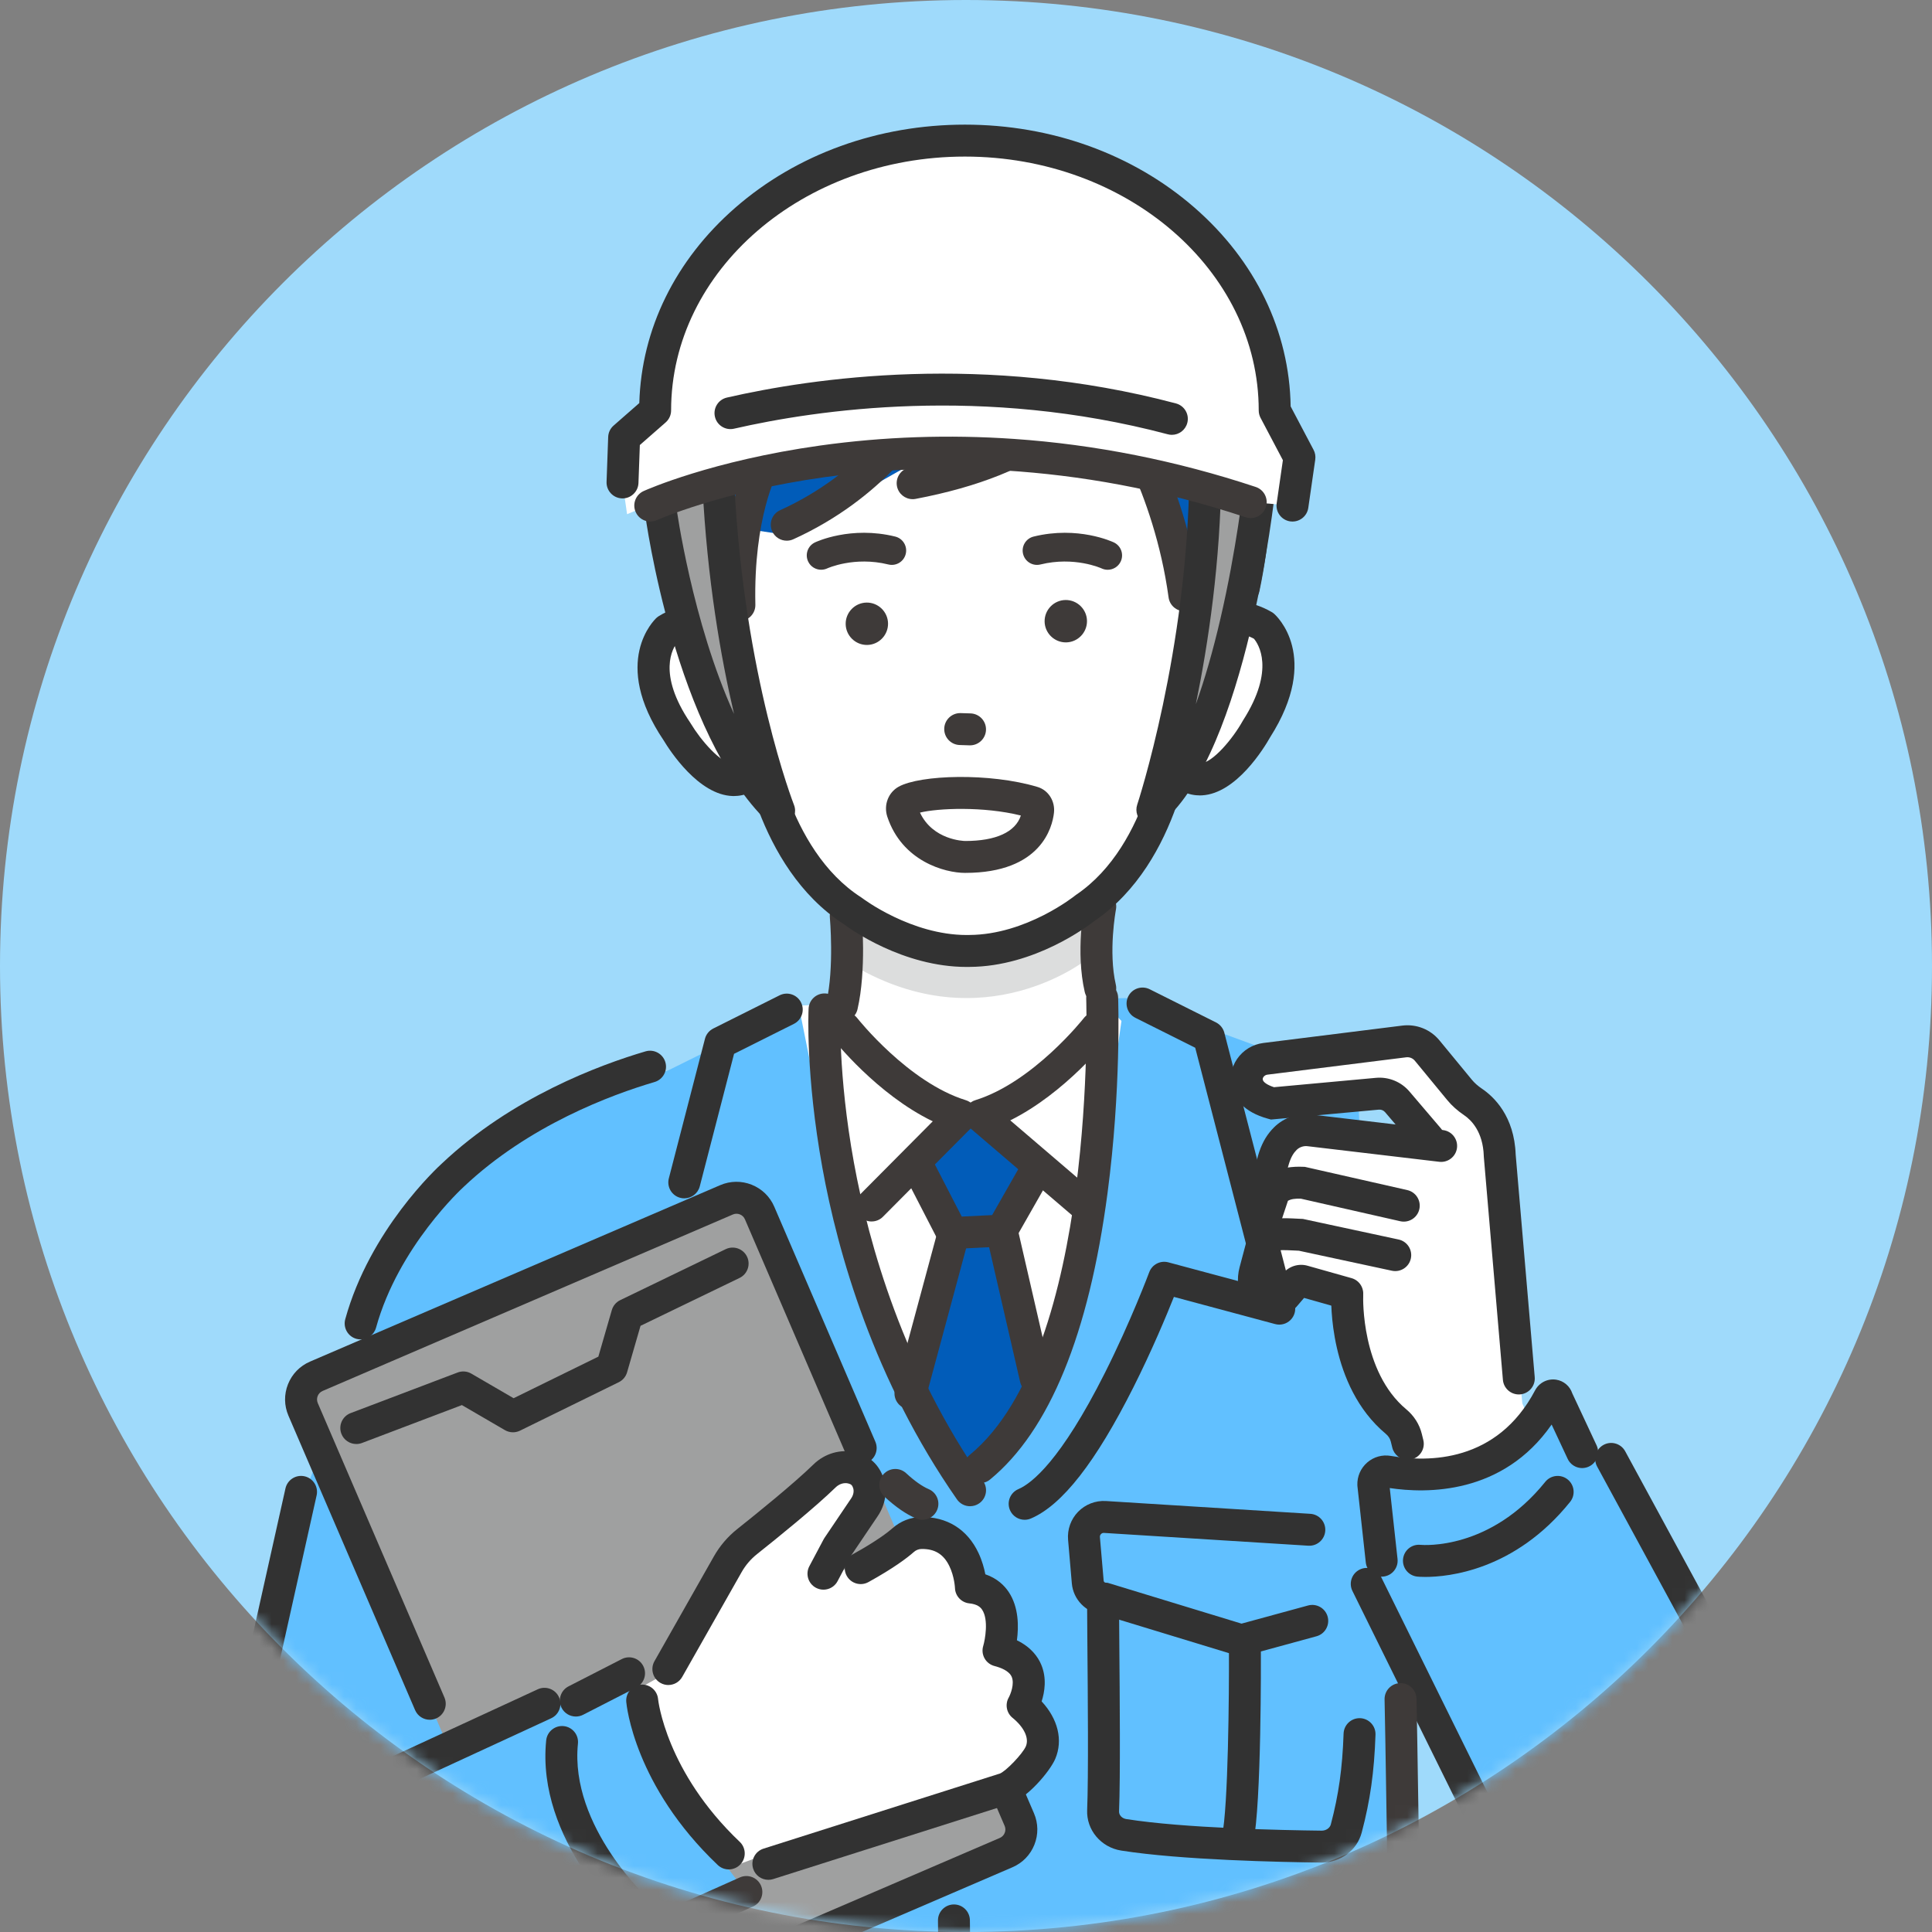 <svg width="160" height="160" viewBox="0 0 160 160" fill="none" xmlns="http://www.w3.org/2000/svg">
<rect x="0" y="0" width="160" height="160" fill="#808080" stroke="none"/>
<path d="M80 160C124.183 160 160 124.183 160 80C160 35.817 124.183 0 80 0C35.817 0 0 35.817 0 80C0 124.183 35.817 160 80 160Z" fill="#9FDAFB"/>
<mask id="mask0_330_5073" style="mask-type:alpha" maskUnits="userSpaceOnUse" x="0" y="0" width="160" height="160">
<path d="M80 160C124.183 160 160 124.183 160 80C160 35.817 124.183 0 80 0C35.817 0 0 35.817 0 80C0 124.183 35.817 160 80 160Z" fill="#9FDAFB"/>
</mask>
<g mask="url(#mask0_330_5073)">
<path d="M32.795 113.455L35.79 176.689H116.675L116.587 109.755L32.795 113.455Z" fill="#61C0FF"/>
<path d="M25.268 123.551C25.186 123.958 16.09 163.146 16.09 163.146C16.09 163.146 15.507 177.199 27.021 173.707L53.894 161.541L55.86 88.481L43.12 92.776C43.12 92.776 34.577 98.141 29.867 111.573L25.268 123.551Z" fill="#61C0FF"/>
<path d="M50.758 90.916L47.899 113.702L79.306 123.418L113.37 109.62L112.419 89.683L93.28 82.655L66.148 83.286L50.758 90.916Z" fill="#61C0FF"/>
<path d="M105.353 52.817C103.019 49.944 99.851 51.856 99.851 51.856L94.812 38.554H85.918L76.772 36.061L68.33 32.477L63.749 40.931L59.617 53.046C59.617 53.046 56.635 50.18 54.375 53.113C54.375 53.113 51.432 59.548 60.09 65.373C60.09 65.373 62.435 64.783 62.997 63.761C62.997 63.761 65.86 79.18 80.07 78.626C92.826 79.153 96.94 63.584 96.94 63.584C97.528 64.592 99.705 64.861 99.705 64.861C108.984 58.87 105.353 52.818 105.353 52.818V52.817Z" fill="white"/>
<path d="M100.95 50.936C100.95 50.936 108.774 35.224 91.797 25.104C91.797 25.104 77.674 14.735 71.007 22.901C71.007 22.901 53.391 25.01 55.245 42.241L56.066 51.741L100.951 50.937L100.95 50.936Z" fill="white"/>
<path d="M69.32 67.732C69.32 67.732 70.519 78.339 69.26 83.131L66.148 83.286L70.283 103.822L81.001 123.416L90.027 104.64L92.874 84.554L90.713 82.285C90.713 82.285 90.497 76.421 91.562 70.834L77.817 65.945L69.32 67.73V67.732Z" fill="white"/>
<path d="M69.726 75.073C69.726 75.073 82.63 81.859 89.992 74.258L90.026 79.433C90.026 79.433 81.504 86.312 70.691 79.968L69.728 75.073H69.726Z" fill="#DCDDDD"/>
<path d="M88.288 53.2C87.322 53.212 86.522 52.433 86.51 51.467C86.498 50.502 87.277 49.702 88.243 49.69C89.208 49.678 90.008 50.457 90.02 51.422C90.032 52.388 89.253 53.188 88.288 53.2Z" fill="#3E3A39"/>
<path d="M71.812 53.412C70.847 53.424 70.047 52.645 70.035 51.68C70.023 50.715 70.802 49.915 71.767 49.903C72.732 49.891 73.532 50.67 73.544 51.635C73.556 52.6 72.777 53.401 71.812 53.412Z" fill="#3E3A39"/>
<path d="M80.335 61.726C80.322 61.726 80.308 61.726 80.294 61.726L79.479 61.7C78.749 61.678 78.175 61.068 78.198 60.338C78.219 59.622 78.807 59.056 79.519 59.056C79.532 59.056 79.545 59.056 79.56 59.056L80.374 59.081C81.104 59.103 81.678 59.713 81.656 60.443C81.635 61.16 81.046 61.726 80.335 61.726Z" fill="#3E3A39"/>
<path d="M69.728 84.608C69.629 84.608 69.529 84.597 69.429 84.573C68.718 84.408 68.275 83.698 68.439 82.987C69.092 80.16 68.73 76.025 68.725 75.984C68.659 75.257 69.196 74.614 69.924 74.548C70.652 74.484 71.294 75.018 71.36 75.745C71.377 75.931 71.766 80.34 71.015 83.583C70.873 84.194 70.33 84.608 69.728 84.608Z" fill="#3E3A39"/>
<path d="M91.118 83.166C90.516 83.166 89.971 82.753 89.831 82.141C89.065 78.832 89.79 74.985 89.82 74.823C89.958 74.106 90.65 73.636 91.369 73.774C92.086 73.912 92.555 74.606 92.418 75.322C92.403 75.4 91.774 78.807 92.407 81.544C92.571 82.256 92.128 82.966 91.416 83.131C91.316 83.154 91.216 83.166 91.118 83.166Z" fill="#3E3A39"/>
<path d="M80.053 80.078C74.782 80.078 70.407 76.933 69.869 76.529C62.571 71.822 61.294 61.422 61.243 60.981C61.16 60.255 61.68 59.599 62.406 59.516C63.132 59.434 63.788 59.952 63.871 60.678C63.882 60.773 65.07 70.32 71.34 74.33C71.372 74.352 71.403 74.373 71.434 74.397C71.472 74.426 75.462 77.433 80.054 77.433C80.124 77.433 80.195 77.433 80.265 77.43C80.271 77.43 80.278 77.43 80.283 77.43C84.992 77.404 88.993 74.201 89.032 74.169C89.061 74.145 89.093 74.123 89.125 74.1C95.288 69.929 96.23 60.355 96.239 60.259C96.305 59.531 96.949 58.997 97.675 59.062C98.403 59.128 98.938 59.769 98.873 60.495C98.834 60.938 97.826 71.367 90.651 76.261C90.114 76.684 85.692 80.04 80.307 80.075C80.222 80.076 80.136 80.078 80.052 80.078H80.053Z" fill="#323232"/>
<path d="M41.849 139.897C41.151 139.897 40.566 139.35 40.529 138.644L39.946 127.504L37.973 116.249C37.847 115.529 38.328 114.844 39.047 114.717C39.766 114.592 40.451 115.072 40.578 115.791L42.566 127.126C42.575 127.178 42.582 127.231 42.584 127.284L43.171 138.503C43.21 139.232 42.649 139.855 41.92 139.893C41.897 139.893 41.873 139.895 41.85 139.895L41.849 139.897Z" fill="#3E3A39"/>
<path d="M79.934 72.29H79.931C78.233 72.29 74.703 71.317 73.483 67.637C73.165 66.677 73.56 65.631 74.421 65.152C76.193 64.166 81.967 63.979 85.928 65.173C86.824 65.443 87.394 66.346 87.284 67.32C87.153 68.486 86.234 72.289 79.934 72.289V72.29ZM76.188 67.296C77.256 69.568 79.791 69.644 79.937 69.647C82.486 69.647 84.096 68.902 84.544 67.538C81.438 66.764 77.652 66.932 76.186 67.297L76.188 67.296Z" fill="#3E3A39"/>
<path d="M89.733 32.477C89.733 32.477 84.126 34.655 75.579 38.367L65.099 44.298L62.195 43.864L60.531 52.844L56.512 50.108C56.512 50.108 51.598 33.429 61.639 25.939C61.639 25.939 72.97 13.152 90.031 23.941L95.926 25.992C95.926 25.992 107.195 33.217 102.821 51.202L98.463 52.812C98.463 52.812 96.472 37.306 89.732 32.475L89.733 32.477Z" fill="#015CB9"/>
<path d="M103.013 49.99C102.923 49.99 102.833 49.98 102.742 49.962C102.026 49.812 101.567 49.113 101.717 48.398C103.278 40.91 102.67 35.089 99.909 31.097C97.091 27.024 92.898 26.327 92.855 26.32C92.136 26.208 91.64 25.535 91.749 24.815C91.858 24.096 92.525 23.599 93.245 23.704C93.461 23.736 98.552 24.536 102.046 29.538C105.269 34.153 106.029 40.68 104.306 48.938C104.176 49.562 103.626 49.991 103.013 49.991V49.99Z" fill="#3E3A39"/>
<path d="M57.311 51.43C56.882 51.43 56.462 51.223 56.208 50.839C52.135 44.699 54.879 33.8 54.996 33.339C55.179 32.631 55.9 32.205 56.607 32.388C57.315 32.57 57.739 33.291 57.558 33.997C57.532 34.099 54.991 44.219 58.411 49.377C58.814 49.985 58.649 50.806 58.039 51.209C57.814 51.359 57.561 51.43 57.309 51.43H57.311Z" fill="#3E3A39"/>
<path d="M58.329 31.115C58.087 31.115 57.841 31.049 57.621 30.908C57.005 30.517 56.823 29.7 57.214 29.084C57.337 28.889 60.306 24.285 65.917 21.113C69.239 19.237 72.797 18.256 76.492 18.198C81.067 18.122 85.845 19.483 90.685 22.23C91.32 22.59 91.543 23.397 91.182 24.032C90.821 24.667 90.015 24.89 89.38 24.529C81.391 19.996 73.934 19.62 67.218 23.416C62.177 26.264 59.474 30.459 59.448 30.501C59.195 30.898 58.768 31.115 58.33 31.115H58.329Z" fill="#3E3A39"/>
<path d="M98.085 50.618C97.435 50.618 96.867 50.138 96.777 49.475C95.558 40.589 91.42 34.48 91.378 34.42C90.965 33.818 91.116 32.995 91.718 32.581C92.318 32.168 93.141 32.318 93.556 32.919C93.741 33.186 98.089 39.576 99.398 49.117C99.498 49.84 98.991 50.508 98.268 50.607C98.207 50.615 98.146 50.619 98.087 50.619L98.085 50.618Z" fill="#3E3A39"/>
<path d="M75.579 41.338C74.957 41.338 74.403 40.897 74.282 40.263C74.146 39.545 74.617 38.854 75.335 38.717C86.36 36.621 88.236 32.195 88.252 32.152C88.499 31.464 89.257 31.107 89.943 31.354C90.631 31.602 90.988 32.358 90.741 33.046C90.681 33.214 90.09 34.73 87.891 36.481C85.109 38.696 81.049 40.323 75.828 41.316C75.745 41.332 75.662 41.34 75.579 41.34V41.338Z" fill="#3E3A39"/>
<path d="M65.155 44.778C64.653 44.778 64.171 44.49 63.95 44.002C63.649 43.337 63.942 42.553 64.608 42.251C71.346 39.193 74.414 34.178 74.445 34.128C74.82 33.502 75.631 33.297 76.258 33.672C76.883 34.046 77.09 34.854 76.718 35.48C76.579 35.715 73.234 41.241 65.701 44.659C65.524 44.74 65.338 44.778 65.155 44.778Z" fill="#3E3A39"/>
<path d="M99.365 65.873C98.511 65.873 97.343 65.543 96.323 64.101C95.901 63.505 96.041 62.68 96.637 62.258C97.234 61.835 98.059 61.976 98.481 62.573C98.962 63.252 99.295 63.234 99.402 63.228C100.437 63.174 102.095 61.168 102.894 59.743C102.905 59.72 102.919 59.699 102.933 59.676C105.655 55.418 104.186 53.296 103.844 52.895C103.014 52.455 102.312 52.389 101.702 52.693C101.268 52.908 101.016 53.248 101.013 53.251C100.611 53.861 99.791 54.03 99.182 53.628C98.572 53.226 98.403 52.406 98.805 51.796C99.605 50.581 101.994 48.784 105.307 50.682C105.382 50.725 105.455 50.776 105.52 50.834C105.682 50.975 109.438 54.38 105.181 61.068C104.699 61.921 102.395 65.717 99.541 65.868C99.484 65.871 99.425 65.873 99.365 65.873Z" fill="#323232"/>
<path d="M61.234 51.43C60.517 51.43 59.929 50.857 59.913 50.138C59.73 42.045 62 37.997 62.096 37.828C62.46 37.194 63.268 36.976 63.901 37.34C64.532 37.702 64.751 38.506 64.393 39.139C64.361 39.198 62.394 42.824 62.556 50.078C62.572 50.808 61.994 51.414 61.264 51.43C61.254 51.43 61.245 51.43 61.234 51.43Z" fill="#3E3A39"/>
<path d="M60.773 65.924C60.742 65.924 60.712 65.924 60.683 65.924C57.845 65.847 55.461 62.146 54.959 61.312C50.561 54.791 54.207 51.317 54.364 51.173C54.429 51.113 54.499 51.06 54.573 51.016C57.816 49.049 60.236 50.771 61.062 51.956L58.893 53.468L58.905 53.486C58.67 53.172 57.787 52.247 56.096 53.188C55.736 53.635 54.387 55.75 57.169 59.86C57.184 59.881 57.197 59.902 57.21 59.925C58.01 61.26 59.691 63.253 60.753 63.279C60.861 63.281 61.185 63.29 61.64 62.612C62.047 62.005 62.868 61.845 63.475 62.252C64.081 62.659 64.243 63.48 63.835 64.087C62.824 65.595 61.626 65.925 60.77 65.925L60.773 65.924Z" fill="#323232"/>
<path d="M79.323 178.065C78.609 178.065 78.02 177.495 78.002 176.777C77.814 169.527 77.711 163.894 77.678 159.05C77.673 158.32 78.261 157.724 78.991 157.718H79C79.726 157.718 80.317 158.304 80.323 159.031C80.356 163.858 80.458 169.476 80.645 176.708C80.664 177.438 80.087 178.045 79.358 178.065C79.346 178.065 79.334 178.065 79.323 178.065Z" fill="#323232"/>
<path d="M55.655 134.398L46.807 131.983C45.716 131.925 44.806 131.116 44.638 130.011L44.249 127.455C44.14 126.733 44.636 126.059 45.358 125.949C46.078 125.839 46.754 126.335 46.864 127.057L47.213 129.352L55.613 131.645L66.702 128.262L66.862 128.253C66.951 128.247 67.022 128.179 67.03 128.09L67.341 124.479C67.352 124.358 67.299 124.276 67.251 124.227C67.205 124.18 67.123 124.122 67.002 124.131L45.219 125.403C44.489 125.444 43.864 124.889 43.821 124.16C43.779 123.431 44.335 122.806 45.064 122.762L66.848 121.49C67.706 121.441 68.546 121.765 69.146 122.383C69.746 123 70.049 123.846 69.975 124.705L69.664 128.316C69.549 129.646 68.502 130.718 67.19 130.876L55.652 134.395L55.655 134.398Z" fill="#3E3A39"/>
<path d="M55.55 146.885C54.851 146.885 54.268 146.338 54.231 145.632C53.982 140.851 54.011 134 54.011 133.932C54.015 133.204 54.606 132.617 55.334 132.617H55.34C56.07 132.621 56.66 133.214 56.656 133.946C56.656 134.013 56.628 140.79 56.871 145.497C56.91 146.227 56.349 146.848 55.619 146.885C55.595 146.885 55.573 146.887 55.549 146.887L55.55 146.885Z" fill="#3E3A39"/>
<path d="M66.739 149.612C66.479 149.612 66.217 149.535 65.987 149.376C65.386 148.96 65.238 148.136 65.653 147.536C65.704 147.464 65.762 147.347 65.755 147.194C65.639 144.363 65.698 137.454 65.734 133.325C65.746 131.937 65.755 130.839 65.755 130.264C65.755 129.534 66.348 128.941 67.078 128.941C67.808 128.941 68.4 129.534 68.4 130.264C68.4 130.851 68.391 131.953 68.379 133.349C68.343 137.452 68.285 144.322 68.397 147.087C68.427 147.788 68.228 148.465 67.826 149.044C67.57 149.415 67.157 149.613 66.738 149.613L66.739 149.612Z" fill="#3E3A39"/>
<path d="M46.041 143.781C45.355 143.781 44.774 143.251 44.724 142.555C44.4 138.13 44.542 133.933 44.547 133.756C44.572 133.026 45.182 132.453 45.914 132.48C46.644 132.505 47.215 133.117 47.19 133.847C47.189 133.89 47.049 138.084 47.362 142.361C47.415 143.089 46.868 143.723 46.14 143.776C46.107 143.778 46.074 143.78 46.042 143.78L46.041 143.781Z" fill="#3E3A39"/>
<path d="M102.777 137.213L91.239 133.694C89.929 133.535 88.88 132.464 88.765 131.134L88.454 127.523C88.38 126.664 88.683 125.818 89.283 125.2C89.884 124.583 90.722 124.258 91.582 124.308L108.515 125.368C109.244 125.413 109.798 126.041 109.753 126.771C109.707 127.5 109.077 128.054 108.35 128.009L91.422 126.949C91.305 126.942 91.226 126.998 91.18 127.045C91.133 127.093 91.079 127.176 91.09 127.296L91.401 130.908C91.409 130.995 91.48 131.065 91.569 131.071L91.728 131.08L102.818 134.462L108.327 132.959C109.032 132.767 109.759 133.182 109.951 133.886C110.143 134.591 109.728 135.318 109.024 135.51L102.777 137.214V137.213Z" fill="#323232"/>
<path d="M102.497 153.644C102.404 153.644 102.31 153.634 102.216 153.613C101.502 153.458 101.049 152.755 101.203 152.041C101.719 149.656 101.791 140.2 101.776 136.756C101.772 136.027 102.362 135.431 103.092 135.427H103.098C103.826 135.427 104.417 136.016 104.421 136.743C104.424 137.26 104.471 149.445 103.789 152.597C103.655 153.218 103.106 153.641 102.498 153.641L102.497 153.644Z" fill="#323232"/>
<path d="M109.459 154.25C109.446 154.25 109.433 154.25 109.418 154.25C106.09 154.213 97.814 154.041 92.853 153.256C91.178 152.992 89.966 151.549 90.033 149.902C90.147 147.135 90.088 140.267 90.052 136.163C90.04 134.768 90.031 133.665 90.031 133.078C90.031 132.348 90.623 131.756 91.353 131.756C92.083 131.756 92.675 132.348 92.675 133.078C92.675 133.653 92.685 134.751 92.697 136.141C92.732 140.269 92.792 147.179 92.675 150.011C92.663 150.318 92.916 150.59 93.265 150.646C98.054 151.404 106.177 151.57 109.447 151.607H109.458C109.816 151.607 110.134 151.392 110.213 151.09C110.865 148.624 111.17 146.446 111.27 143.57C111.295 142.856 111.881 142.292 112.591 142.292C112.607 142.292 112.621 142.292 112.637 142.292C113.367 142.318 113.938 142.93 113.913 143.66C113.807 146.748 113.477 149.096 112.771 151.766C112.383 153.234 111.025 154.252 109.459 154.252V154.25Z" fill="#323232"/>
<path d="M114.41 128.803L114.523 122.691C114.523 122.691 124.307 124.18 128.965 115.853L131.026 120.259L134.003 120.821L145.107 143.005C145.107 143.005 148.019 157.171 138.429 159.876C138.429 159.876 128.843 161.92 124.622 154.486L112.42 131.022L114.412 128.804L114.41 128.803Z" fill="#61C0FF"/>
<path d="M116.587 120.845C116.476 120.708 116.252 118.037 116.252 118.037C116.252 118.037 111.488 112.749 111.57 107.338L107.539 105.987L105.619 108.388C105.619 108.388 102.796 107.488 104.466 103.286L105.114 99.907L106.223 95.464C106.223 95.464 106.137 93.88 108.721 93.595L118.849 94.845L115.008 90.732L104.968 91.846C104.968 91.846 101.665 89.475 104.46 87.731L116.291 86.251L120.875 90.266C120.875 90.266 123.622 91.813 123.934 93.987L126.074 116.229L127.063 118.476L117.596 122.864L116.587 120.846V120.845Z" fill="white"/>
<path d="M125.78 115.482C125.1 115.482 124.523 114.961 124.464 114.272L122.881 95.775V95.739C122.815 93.706 121.829 92.745 121.247 92.352C120.701 91.983 120.233 91.564 119.855 91.105L117.173 87.847C116.997 87.634 116.728 87.527 116.456 87.561L104.954 89C104.825 89.016 104.705 89.088 104.632 89.196C104.58 89.274 104.561 89.352 104.581 89.427C104.634 89.639 104.982 89.866 105.507 90.037L113.946 89.262C115 89.164 116.035 89.587 116.722 90.391L119.337 93.458C119.811 94.013 119.745 94.847 119.189 95.322C118.634 95.796 117.8 95.73 117.325 95.174L114.709 92.108C114.581 91.957 114.388 91.877 114.188 91.896L105.257 92.716L105.025 92.652C102.924 92.08 102.227 90.928 102.013 90.064C101.813 89.258 101.972 88.395 102.45 87.699C102.952 86.967 103.745 86.486 104.624 86.375L116.127 84.936C117.306 84.789 118.459 85.248 119.214 86.165L121.896 89.423C122.113 89.686 122.392 89.933 122.727 90.16C123.724 90.833 125.407 92.434 125.522 95.617L127.099 114.046C127.161 114.773 126.621 115.415 125.894 115.477C125.856 115.48 125.817 115.482 125.78 115.482Z" fill="#323232"/>
<path d="M104.971 100.293C104.929 100.293 104.885 100.29 104.843 100.286C104.115 100.216 103.584 99.57 103.654 98.842C103.941 95.872 104.429 94.436 105.516 93.356C106.353 92.525 107.546 92.136 108.716 92.314L119.504 93.588C120.229 93.674 120.748 94.332 120.663 95.056C120.577 95.781 119.919 96.299 119.195 96.215L108.331 94.929C107.983 94.874 107.628 94.987 107.38 95.232C106.888 95.72 106.534 96.537 106.287 99.096C106.221 99.78 105.645 100.292 104.972 100.292L104.971 100.293Z" fill="#323232"/>
<path d="M104.462 103.192C104.323 103.192 104.183 103.169 104.044 103.124C103.351 102.894 102.975 102.146 103.207 101.452L104.384 97.915L104.628 97.687C105.834 96.557 107.256 96.608 107.94 96.63L108.064 96.634L116.546 98.558C117.259 98.719 117.704 99.428 117.543 100.14C117.382 100.852 116.673 101.298 115.961 101.137L107.726 99.268C107.255 99.258 106.932 99.291 106.661 99.447L105.717 102.285C105.533 102.839 105.016 103.19 104.462 103.19V103.192Z" fill="#323232"/>
<path d="M105.312 109.168C105.221 109.168 105.13 109.162 105.038 109.153C104.168 109.064 103.399 108.558 102.978 107.799L102.945 107.737C102.503 106.902 102.401 105.912 102.658 104.946L103.186 102.959C103.485 101.835 104.45 101.014 105.59 100.916C106.228 100.86 106.919 100.897 107.423 100.924C107.555 100.93 107.677 100.937 107.78 100.941L107.897 100.945L115.826 102.651C116.541 102.804 116.994 103.508 116.841 104.222C116.687 104.936 115.984 105.39 115.27 105.236L107.567 103.579C107.479 103.575 107.384 103.57 107.284 103.565C106.834 103.541 106.275 103.51 105.82 103.55C105.797 103.551 105.758 103.584 105.743 103.637L105.216 105.625C105.132 105.94 105.157 106.258 105.284 106.498L105.292 106.511C105.292 106.511 105.335 106.533 105.361 106.502L106.28 105.427C106.771 104.854 107.556 104.616 108.282 104.821L111.932 105.851C112.634 106.049 113.044 106.781 112.846 107.483C112.647 108.185 111.916 108.595 111.214 108.397L107.998 107.488L107.371 108.221C106.855 108.824 106.102 109.166 105.316 109.166L105.312 109.168Z" fill="#323232"/>
<path d="M116.587 120.895C115.993 120.895 115.452 120.492 115.304 119.889L115.18 119.383C115.12 119.142 114.978 118.922 114.765 118.744C110.003 114.77 110.238 107.586 110.25 107.281C110.279 106.551 110.89 105.985 111.625 106.013C112.354 106.042 112.921 106.657 112.894 107.386C112.891 107.448 112.708 113.583 116.46 116.713C117.108 117.254 117.554 117.958 117.748 118.748L117.872 119.254C118.047 119.963 117.615 120.68 116.904 120.854C116.799 120.881 116.691 120.893 116.587 120.893V120.895Z" fill="#323232"/>
<path d="M114.422 130.575C113.757 130.575 113.183 130.074 113.109 129.397L112.418 123.094C112.414 123.061 112.412 123.028 112.411 122.995C112.386 122.276 112.683 121.592 113.225 121.12C113.765 120.649 114.48 120.449 115.184 120.572C118.292 121.112 123.975 121.124 127.132 115.139C127.466 114.504 128.166 114.151 128.875 114.259C129.502 114.356 130.013 114.797 130.208 115.388L132.223 119.697C132.532 120.358 132.247 121.146 131.586 121.454C130.924 121.764 130.138 121.478 129.828 120.817L128.499 117.975C124.449 123.807 118.11 123.689 115.094 123.234L115.738 129.106C115.817 129.832 115.294 130.485 114.568 130.564C114.519 130.57 114.47 130.572 114.422 130.572V130.575ZM127.663 116.088C127.663 116.088 127.663 116.088 127.663 116.089C127.663 116.089 127.663 116.089 127.663 116.088Z" fill="#323232"/>
<path d="M118.043 130.595C117.659 130.595 117.424 130.574 117.375 130.568C116.649 130.494 116.12 129.845 116.194 129.118C116.268 128.393 116.912 127.863 117.638 127.937C117.883 127.959 123.408 128.39 127.969 122.723C128.426 122.154 129.26 122.064 129.828 122.522C130.397 122.979 130.487 123.812 130.029 124.381C125.454 130.066 119.935 130.595 118.042 130.595H118.043Z" fill="#323232"/>
<path d="M134.414 161.922C131.894 161.922 129.853 161.122 128.362 160.23C125.592 158.577 124.131 156.284 124.07 156.188L124.035 156.131L124.004 156.07L112.002 131.757C111.678 131.102 111.948 130.309 112.603 129.986C113.257 129.662 114.051 129.932 114.373 130.586L126.341 154.83C126.797 155.516 131.379 161.975 139.553 157.968C140.689 157.411 141.658 156.604 142.355 155.635C144.144 153.146 146.533 147.825 142.417 140.145L132.268 121.453C131.919 120.811 132.157 120.008 132.8 119.659C133.441 119.31 134.244 119.548 134.593 120.191L144.746 138.89C149.542 147.841 146.653 154.191 144.503 157.181C143.552 158.502 142.243 159.597 140.717 160.344C138.376 161.491 136.266 161.924 134.413 161.924L134.414 161.922Z" fill="#323232"/>
<path d="M116.379 178.065C115.649 178.065 115.057 177.472 115.057 176.742C115.053 159.472 114.668 140.924 114.664 140.739C114.648 140.009 115.229 139.404 115.959 139.388C115.968 139.388 115.977 139.388 115.987 139.388C116.705 139.388 117.293 139.962 117.308 140.683C117.312 140.868 117.696 159.443 117.702 176.742C117.702 177.472 117.111 178.065 116.379 178.065Z" fill="#3E3A39"/>
<path d="M83.138 152.759L49.163 167.374C48.105 167.829 46.88 167.341 46.425 166.283L24.803 116.021C24.349 114.963 24.837 113.737 25.895 113.282L59.87 98.667C60.927 98.212 62.153 98.7 62.608 99.758L84.229 150.02C84.684 151.078 84.196 152.304 83.138 152.759Z" fill="#9FA0A0"/>
<path d="M48.529 169.532C47.208 169.532 45.949 168.76 45.395 167.472L43.633 163.378C43.345 162.707 43.654 161.928 44.325 161.64C44.995 161.351 45.774 161.661 46.062 162.332L47.824 166.426C47.904 166.614 48.053 166.758 48.242 166.833C48.431 166.909 48.638 166.906 48.825 166.825L82.8 152.21C82.986 152.13 83.132 151.981 83.207 151.792C83.282 151.603 83.28 151.396 83.199 151.209L80.865 145.782C80.577 145.112 80.886 144.333 81.557 144.044C82.227 143.756 83.006 144.066 83.294 144.736L85.628 150.163C85.988 150.999 86 151.926 85.664 152.771C85.327 153.616 84.682 154.28 83.846 154.639L49.871 169.255C49.433 169.442 48.978 169.532 48.529 169.532Z" fill="#323232"/>
<path d="M35.592 142.423C35.078 142.423 34.592 142.123 34.376 141.623L23.887 117.241C23.527 116.405 23.515 115.479 23.851 114.633C24.189 113.788 24.834 113.124 25.67 112.764L59.645 98.149C60.48 97.79 61.406 97.778 62.252 98.114C63.097 98.451 63.761 99.096 64.121 99.932L72.493 119.395C72.781 120.065 72.472 120.844 71.801 121.133C71.13 121.421 70.352 121.111 70.064 120.44L61.692 100.978C61.611 100.79 61.463 100.646 61.274 100.571C61.085 100.495 60.877 100.498 60.691 100.579L26.716 115.194C26.329 115.36 26.151 115.809 26.316 116.195L36.806 140.577C37.094 141.248 36.784 142.026 36.114 142.315C35.943 142.387 35.766 142.423 35.592 142.423Z" fill="#323232"/>
<path d="M29.506 119.587C28.972 119.587 28.469 119.262 28.27 118.733C28.01 118.05 28.354 117.286 29.037 117.027L37.901 113.664C38.273 113.522 38.69 113.557 39.035 113.758L42.534 115.794L49.553 112.351L50.668 108.496C50.773 108.135 51.025 107.836 51.362 107.673L60.097 103.451C60.754 103.134 61.545 103.409 61.864 104.066C62.181 104.723 61.906 105.514 61.249 105.833L53.046 109.798L51.932 113.648C51.829 114.006 51.579 114.304 51.245 114.468L43.065 118.481C42.668 118.676 42.2 118.66 41.817 118.438L38.252 116.363L29.977 119.502C29.822 119.56 29.663 119.588 29.509 119.588L29.506 119.587Z" fill="#323232"/>
<path d="M57.083 137.513L60.898 128.438C60.898 128.438 67.262 123.181 69.851 121.588C69.851 121.588 72.242 120.616 72.05 124.145L69.372 128.111L68.197 130.326L69.519 130.196C72.843 128.357 75.267 127.069 75.267 127.069C80.25 126.121 80.407 131.467 80.407 131.467C84.149 131.849 82.691 136.692 82.691 136.692C86.705 137.728 84.689 141.237 84.689 141.237C86.139 142.419 86.703 143.894 86.177 145.137C85.798 146.033 84.061 147.913 83.134 148.163L63.634 153.494L54.617 156.803L49.318 141.824L57.084 137.513H57.083Z" fill="white"/>
<path d="M63.633 155.679C63.072 155.679 62.551 155.32 62.373 154.756C62.152 154.061 62.536 153.316 63.232 153.096L82.732 146.901C82.751 146.896 82.769 146.891 82.788 146.886C83.286 146.707 84.693 145.244 84.958 144.62C85.241 143.952 84.818 143.048 83.852 142.261C83.351 141.853 83.219 141.14 83.541 140.578C83.68 140.326 84.035 139.454 83.785 138.869C83.573 138.377 82.894 138.11 82.361 137.973C82.013 137.883 81.715 137.655 81.539 137.342C81.362 137.028 81.321 136.657 81.426 136.312C81.578 135.797 81.888 134.131 81.334 133.307C81.206 133.115 80.956 132.854 80.274 132.784C79.614 132.716 79.106 132.17 79.086 131.507C79.086 131.505 79.044 130.559 78.615 129.684C78.135 128.701 77.4 128.26 76.303 128.281C76.078 128.286 75.858 128.372 75.688 128.524C75.114 129.031 73.994 129.876 71.92 131.022C71.281 131.375 70.476 131.144 70.123 130.505C69.77 129.866 70.001 129.061 70.64 128.708C72.604 127.622 73.549 126.884 73.938 126.541C74.577 125.977 75.394 125.656 76.242 125.636C78.415 125.586 80.114 126.644 81.038 128.617C81.334 129.25 81.505 129.876 81.602 130.377C82.597 130.714 83.194 131.326 83.537 131.842C84.382 133.109 84.367 134.735 84.216 135.842C85.394 136.412 85.957 137.212 86.227 137.851C86.701 138.974 86.517 140.116 86.264 140.902C87.613 142.355 88.049 144.111 87.396 145.653C86.953 146.7 85.019 148.997 83.515 149.43L64.035 155.617C63.901 155.66 63.766 155.679 63.634 155.679H63.633Z" fill="#323232"/>
<path d="M55.349 139.546C55.129 139.546 54.904 139.491 54.699 139.374C54.064 139.015 53.84 138.207 54.2 137.572L59.122 128.89C59.618 128.018 60.267 127.257 61.056 126.63C62.718 125.309 65.747 122.858 67.362 121.283C68.302 120.366 69.6 119.989 70.831 120.274C71.989 120.541 72.823 121.313 73.18 122.449C73.506 123.483 73.327 124.618 72.69 125.559L70.507 128.794L69.363 130.947C69.02 131.592 68.22 131.837 67.575 131.494C66.93 131.152 66.685 130.352 67.027 129.706L68.203 127.491C68.225 127.45 68.249 127.411 68.274 127.371L70.497 124.078C70.677 123.811 70.737 123.498 70.656 123.24C70.581 123 70.479 122.905 70.234 122.85C69.889 122.77 69.494 122.895 69.207 123.176C67.509 124.832 64.4 127.348 62.699 128.7C62.178 129.114 61.748 129.616 61.42 130.193L56.498 138.874C56.255 139.304 55.807 139.545 55.347 139.545L55.349 139.546Z" fill="#323232"/>
<path d="M31.167 147.333L40.656 166.523L61.812 156.688C61.812 156.688 51.59 144.198 52.094 138.575L31.167 147.333Z" fill="#61C0FF"/>
<path d="M31.169 148.85C30.669 148.85 30.191 148.565 29.969 148.081C29.662 147.419 29.951 146.632 30.615 146.327L44.535 139.9C45.197 139.593 45.984 139.883 46.29 140.546C46.596 141.209 46.307 141.996 45.643 142.301L31.724 148.728C31.544 148.811 31.356 148.85 31.169 148.85Z" fill="#323232"/>
<path d="M60.353 154.817C60.027 154.817 59.699 154.697 59.442 154.453C52.546 147.902 51.889 141.229 51.865 140.949C51.801 140.222 52.34 139.58 53.067 139.516C53.792 139.451 54.433 139.988 54.499 140.712C54.507 140.789 55.147 146.723 61.264 152.535C61.793 153.037 61.816 153.874 61.312 154.404C61.052 154.678 60.703 154.816 60.353 154.816V154.817Z" fill="#323232"/>
<path d="M52.996 159.742C52.682 159.742 52.367 159.631 52.116 159.407C51.8 159.125 44.391 152.402 45.233 144.13C45.307 143.404 45.956 142.877 46.682 142.949C47.408 143.023 47.937 143.673 47.863 144.399C47.158 151.316 53.81 157.374 53.878 157.435C54.421 157.923 54.467 158.759 53.98 159.302C53.718 159.594 53.357 159.742 52.993 159.742H52.996Z" fill="#323232"/>
<path d="M47.688 142.156C47.208 142.156 46.743 141.893 46.509 141.437C46.176 140.786 46.434 139.99 47.083 139.657L51.492 137.398C52.143 137.065 52.939 137.321 53.272 137.972C53.605 138.623 53.347 139.419 52.698 139.752L48.289 142.011C48.096 142.11 47.89 142.156 47.688 142.156Z" fill="#323232"/>
<path d="M56.546 160.363C56.04 160.363 55.557 160.07 55.337 159.58C55.04 158.913 55.337 158.13 56.005 157.833L61.272 155.48C61.94 155.183 62.722 155.482 63.019 156.148C63.317 156.815 63.019 157.598 62.352 157.895L57.084 160.248C56.908 160.326 56.726 160.363 56.546 160.363Z" fill="#3E3A39"/>
<path d="M24.269 175.404C21.197 175.404 18.796 174.482 17.119 172.654C13.771 169.006 14.745 163.166 14.788 162.919C14.791 162.899 14.796 162.878 14.8 162.858L23.641 123.263C23.8 122.55 24.507 122.102 25.22 122.26C25.933 122.419 26.381 123.127 26.222 123.839L17.39 163.396C17.334 163.761 16.696 168.292 19.076 170.874C20.429 172.342 22.595 172.956 25.515 172.703C28.748 172.422 44.309 164.967 53.978 160.027C54.629 159.695 55.425 159.953 55.758 160.603C56.09 161.254 55.832 162.05 55.181 162.383C52.672 163.666 30.527 174.922 25.744 175.339C25.236 175.384 24.744 175.405 24.269 175.405V175.404Z" fill="#323232"/>
<path d="M29.868 110.925C29.752 110.925 29.633 110.909 29.515 110.877C28.812 110.683 28.398 109.954 28.592 109.251C30.634 101.853 36.216 96.7 36.608 96.344C42.379 90.893 49.642 88.194 53.46 87.07C54.161 86.864 54.896 87.265 55.102 87.966C55.308 88.666 54.908 89.402 54.207 89.608C50.614 90.666 43.786 93.198 38.415 98.276C38.407 98.284 38.398 98.292 38.39 98.3C38.337 98.348 33.002 103.214 31.142 109.954C30.98 110.54 30.447 110.925 29.868 110.925Z" fill="#323232"/>
<path d="M76.389 125.861C76.216 125.861 76.038 125.827 75.869 125.754C75.036 125.397 74.178 124.806 73.249 123.948C72.712 123.452 72.679 122.616 73.175 122.079C73.671 121.543 74.507 121.509 75.044 122.005C75.738 122.647 76.366 123.09 76.911 123.324C77.583 123.612 77.894 124.388 77.605 125.06C77.391 125.561 76.902 125.861 76.389 125.861Z" fill="#3E3A39"/>
<path d="M56.67 99.242C56.561 99.242 56.45 99.228 56.339 99.199C55.631 99.017 55.206 98.295 55.39 97.587L58.382 86.028C58.477 85.658 58.728 85.349 59.071 85.177L64.564 82.427C65.217 82.101 66.012 82.365 66.338 83.018C66.665 83.672 66.401 84.466 65.747 84.793L60.792 87.273L57.952 98.249C57.797 98.845 57.26 99.24 56.673 99.24L56.67 99.242Z" fill="#323232"/>
<path d="M84.857 125.862C84.344 125.862 83.856 125.562 83.641 125.06C83.353 124.389 83.665 123.611 84.335 123.324C85.442 122.849 87.843 120.97 91.497 113.709C93.649 109.435 95.16 105.396 95.175 105.357C95.413 104.718 96.098 104.365 96.756 104.541L104.093 106.511L98.983 86.77L94.028 84.291C93.375 83.964 93.111 83.169 93.437 82.516C93.764 81.863 94.558 81.599 95.212 81.925L100.705 84.674C101.046 84.845 101.297 85.156 101.394 85.526L107.223 108.046C107.341 108.503 107.209 108.985 106.874 109.317C106.539 109.648 106.055 109.777 105.601 109.654L97.218 107.404C96.608 108.934 95.405 111.828 93.86 114.898C90.742 121.093 87.968 124.645 85.377 125.755C85.208 125.827 85.031 125.862 84.857 125.862Z" fill="#323232"/>
<path d="M76.026 96.611L80.353 92.177L85.557 96.611L83.677 101.913L86.845 115.419L80.65 122.929L75.15 115.583L78.761 101.913L76.026 96.611Z" fill="#015CB9"/>
<path d="M78.864 103.438C78.371 103.438 77.918 103.163 77.689 102.721L74.85 97.216C74.515 96.567 74.77 95.769 75.418 95.435C76.067 95.1 76.865 95.354 77.199 96.003L79.648 100.752L82.164 100.628L84.826 95.954C85.187 95.32 85.995 95.099 86.629 95.46C87.264 95.821 87.485 96.629 87.124 97.263L84.102 102.568C83.879 102.96 83.47 103.212 83.018 103.234L78.928 103.436C78.905 103.436 78.884 103.438 78.863 103.438H78.864Z" fill="#3E3A39"/>
<path d="M75.4 116.717C75.286 116.717 75.169 116.702 75.054 116.671C74.35 116.48 73.932 115.754 74.122 115.049L77.588 102.2C77.778 101.495 78.504 101.077 79.209 101.267C79.914 101.458 80.332 102.184 80.142 102.889L76.676 115.738C76.517 116.328 75.983 116.717 75.4 116.717Z" fill="#3E3A39"/>
<path d="M85.774 115.482C85.172 115.482 84.627 115.068 84.486 114.456L81.665 102.209C81.501 101.498 81.945 100.788 82.657 100.624C83.368 100.46 84.079 100.904 84.243 101.615L87.063 113.862C87.227 114.574 86.783 115.284 86.071 115.448C85.972 115.47 85.872 115.482 85.774 115.482Z" fill="#3E3A39"/>
<path d="M72.183 101.158C71.846 101.158 71.509 101.03 71.251 100.773C70.733 100.259 70.73 99.422 71.245 98.903L77.247 92.863C72.608 90.621 69.081 86.162 68.915 85.948C68.465 85.373 68.565 84.542 69.141 84.091C69.716 83.642 70.546 83.742 70.996 84.317C71.044 84.378 75.217 89.639 79.984 91.113C80.426 91.249 80.764 91.608 80.877 92.056C80.989 92.504 80.858 92.98 80.532 93.308L73.121 100.767C72.863 101.027 72.523 101.157 72.183 101.157V101.158Z" fill="#3E3A39"/>
<path d="M89.872 101.158C89.568 101.158 89.262 101.053 89.012 100.84L80.296 93.382C79.93 93.069 79.763 92.581 79.861 92.11C79.959 91.638 80.306 91.257 80.766 91.114C85.553 89.633 89.712 84.373 89.753 84.32C90.203 83.744 91.034 83.643 91.609 84.094C92.185 84.543 92.287 85.375 91.836 85.95C91.67 86.162 88.223 90.519 83.665 92.784L90.731 98.832C91.287 99.306 91.352 100.141 90.877 100.696C90.615 101.002 90.245 101.159 89.872 101.159V101.158Z" fill="#3E3A39"/>
<path d="M80.336 124.74C79.918 124.74 79.507 124.541 79.251 124.172C72.358 114.276 69.385 103.769 68.104 96.698C66.716 89.03 66.952 83.751 66.964 83.53C66.999 82.822 67.583 82.272 68.284 82.272C68.305 82.272 68.328 82.272 68.35 82.273C69.08 82.309 69.642 82.929 69.606 83.659C69.604 83.71 69.375 88.916 70.722 96.305C71.96 103.096 74.82 113.182 81.422 122.661C81.84 123.26 81.692 124.084 81.093 124.502C80.862 124.662 80.599 124.738 80.338 124.738L80.336 124.74Z" fill="#3E3A39"/>
<path d="M81.157 122.827C80.775 122.827 80.397 122.663 80.135 122.344C79.671 121.781 79.751 120.947 80.316 120.482C90.866 111.8 89.966 82.987 89.955 82.698C89.929 81.968 90.5 81.355 91.23 81.329C91.959 81.304 92.572 81.874 92.599 82.602C92.609 82.909 92.855 90.223 91.722 98.798C90.175 110.504 86.902 118.487 81.997 122.524C81.751 122.727 81.453 122.826 81.157 122.826V122.827Z" fill="#3E3A39"/>
<path d="M57.764 50.381C57.336 50.381 56.915 50.173 56.661 49.79C55.701 48.343 55.056 46.689 54.741 44.873C54.617 44.154 55.098 43.469 55.819 43.344C56.538 43.22 57.223 43.703 57.348 44.422C57.599 45.874 58.111 47.189 58.866 48.329C59.269 48.937 59.104 49.758 58.494 50.161C58.269 50.311 58.015 50.382 57.764 50.382V50.381Z" fill="#3E3A39"/>
<path d="M54.928 41.25L59.83 40.016C59.83 40.016 60.968 61.956 64.526 67.146C64.526 67.146 56.812 64.433 54.928 41.25Z" fill="#9FA0A0"/>
<path d="M64.526 68.467C64.194 68.467 63.864 68.343 63.611 68.099C55.917 60.722 53.494 43.11 53.395 42.364C53.298 41.641 53.808 40.976 54.531 40.879C55.254 40.782 55.919 41.292 56.016 42.015C56.033 42.142 57.321 51.496 60.788 59.121C59.692 54.436 58.567 47.995 58.174 40.236C58.137 39.506 58.699 38.886 59.428 38.849C60.154 38.812 60.778 39.373 60.815 40.103C61.623 56.065 65.713 66.553 65.754 66.658C65.983 67.236 65.778 67.896 65.262 68.242C65.037 68.393 64.781 68.467 64.524 68.467H64.526Z" fill="#323232"/>
<path d="M103.018 48.52C102.936 48.52 102.852 48.512 102.769 48.496C102.051 48.36 101.58 47.668 101.717 46.95C101.996 45.478 102.195 44.051 102.31 42.709C102.372 41.982 103.016 41.441 103.741 41.505C104.468 41.567 105.008 42.207 104.946 42.935C104.823 44.366 104.611 45.883 104.315 47.444C104.195 48.078 103.639 48.52 103.018 48.52Z" fill="#3E3A39"/>
<path d="M104.36 39.715L99.897 38.815C99.897 38.815 97.826 61.869 94.268 67.059C94.268 67.059 102.474 62.898 104.36 39.715Z" fill="#9FA0A0"/>
<path d="M95.434 68.381C95.177 68.381 94.921 68.307 94.696 68.156C94.203 67.824 93.991 67.204 94.179 66.641C94.221 66.515 98.363 53.901 98.498 39.183C98.504 38.457 99.096 37.872 99.82 37.872H99.832C100.562 37.879 101.149 38.476 101.143 39.206C101.075 46.532 100.073 53.258 99.036 58.312C99.765 56.286 100.442 53.937 101.059 51.288C102.419 45.456 102.987 40.23 102.993 40.178C103.071 39.452 103.72 38.925 104.449 39.004C105.175 39.082 105.701 39.733 105.623 40.46C105.529 41.342 103.235 62.118 96.293 68.064C96.047 68.275 95.741 68.382 95.433 68.382L95.434 68.381Z" fill="#323232"/>
<path d="M107.038 41.87L107.614 37.874L105.566 33.99C105.566 21.649 94.08 11.646 79.912 11.646C65.743 11.646 54.257 21.65 54.257 33.99L51.689 36.239L51.556 39.956L51.932 42.583C51.932 42.583 64.027 37.193 81.258 37.486C81.258 37.486 95.028 37.128 103.58 41.584L107.039 41.871L107.038 41.87Z" fill="white"/>
<path d="M53.852 43.192C53.349 43.192 52.867 42.903 52.647 42.413C52.346 41.747 52.642 40.964 53.309 40.664C53.535 40.562 58.949 38.154 67.932 36.896C73.189 36.161 78.587 35.976 83.974 36.349C90.706 36.813 97.441 38.153 103.995 40.328C104.688 40.558 105.064 41.306 104.834 41.999C104.603 42.692 103.855 43.068 103.162 42.838C88.802 38.071 76.278 38.4 68.298 39.516C59.687 40.721 54.448 43.052 54.396 43.075C54.22 43.154 54.035 43.192 53.854 43.192H53.852Z" fill="#3E3A39"/>
<path d="M97.05 36.011C96.938 36.011 96.824 35.997 96.71 35.966C81.407 31.908 67.637 33.934 60.79 35.502C60.078 35.666 59.368 35.221 59.206 34.509C59.043 33.798 59.487 33.087 60.199 32.925C67.283 31.301 81.536 29.206 97.387 33.41C98.093 33.598 98.514 34.321 98.326 35.027C98.169 35.62 97.634 36.011 97.049 36.011H97.05Z" fill="#323232"/>
<path d="M107.039 43.192C106.976 43.192 106.912 43.188 106.849 43.179C106.125 43.074 105.624 42.404 105.729 41.681L106.243 38.11L104.394 34.606C104.294 34.415 104.242 34.204 104.242 33.988C104.242 22.397 93.327 12.967 79.91 12.967C66.493 12.967 55.578 22.397 55.578 33.988C55.578 34.369 55.414 34.731 55.127 34.983L52.989 36.855L52.875 40.001C52.849 40.731 52.23 41.304 51.507 41.275C50.777 41.248 50.207 40.636 50.233 39.906L50.367 36.189C50.38 35.825 50.542 35.481 50.818 35.242L52.944 33.38C53.118 27.252 55.929 21.523 60.904 17.191C65.987 12.762 72.739 10.322 79.91 10.322C87.082 10.322 93.834 12.762 98.92 17.192C103.969 21.589 106.788 27.425 106.886 33.656L108.785 37.256C108.916 37.503 108.963 37.785 108.924 38.061L108.347 42.057C108.252 42.716 107.687 43.191 107.041 43.191L107.039 43.192Z" fill="#323232"/>
<path d="M68.006 47.184C67.559 47.184 67.129 46.933 66.927 46.502C66.648 45.91 66.897 45.205 67.488 44.922C67.608 44.865 70.466 43.531 74.139 44.436C74.778 44.594 75.167 45.239 75.009 45.877C74.852 46.515 74.208 46.905 73.569 46.747C70.754 46.052 68.53 47.061 68.508 47.072C68.346 47.147 68.175 47.183 68.006 47.183V47.184Z" fill="#3E3A39"/>
<path d="M91.734 47.186C91.563 47.186 91.391 47.149 91.227 47.073C91.18 47.05 88.966 46.057 86.167 46.747C85.528 46.906 84.884 46.515 84.727 45.877C84.569 45.24 84.959 44.594 85.597 44.437C89.27 43.531 92.128 44.866 92.248 44.922C92.842 45.205 93.092 45.916 92.809 46.509C92.605 46.937 92.178 47.186 91.734 47.186Z" fill="#3E3A39"/>
</g>
</svg>
